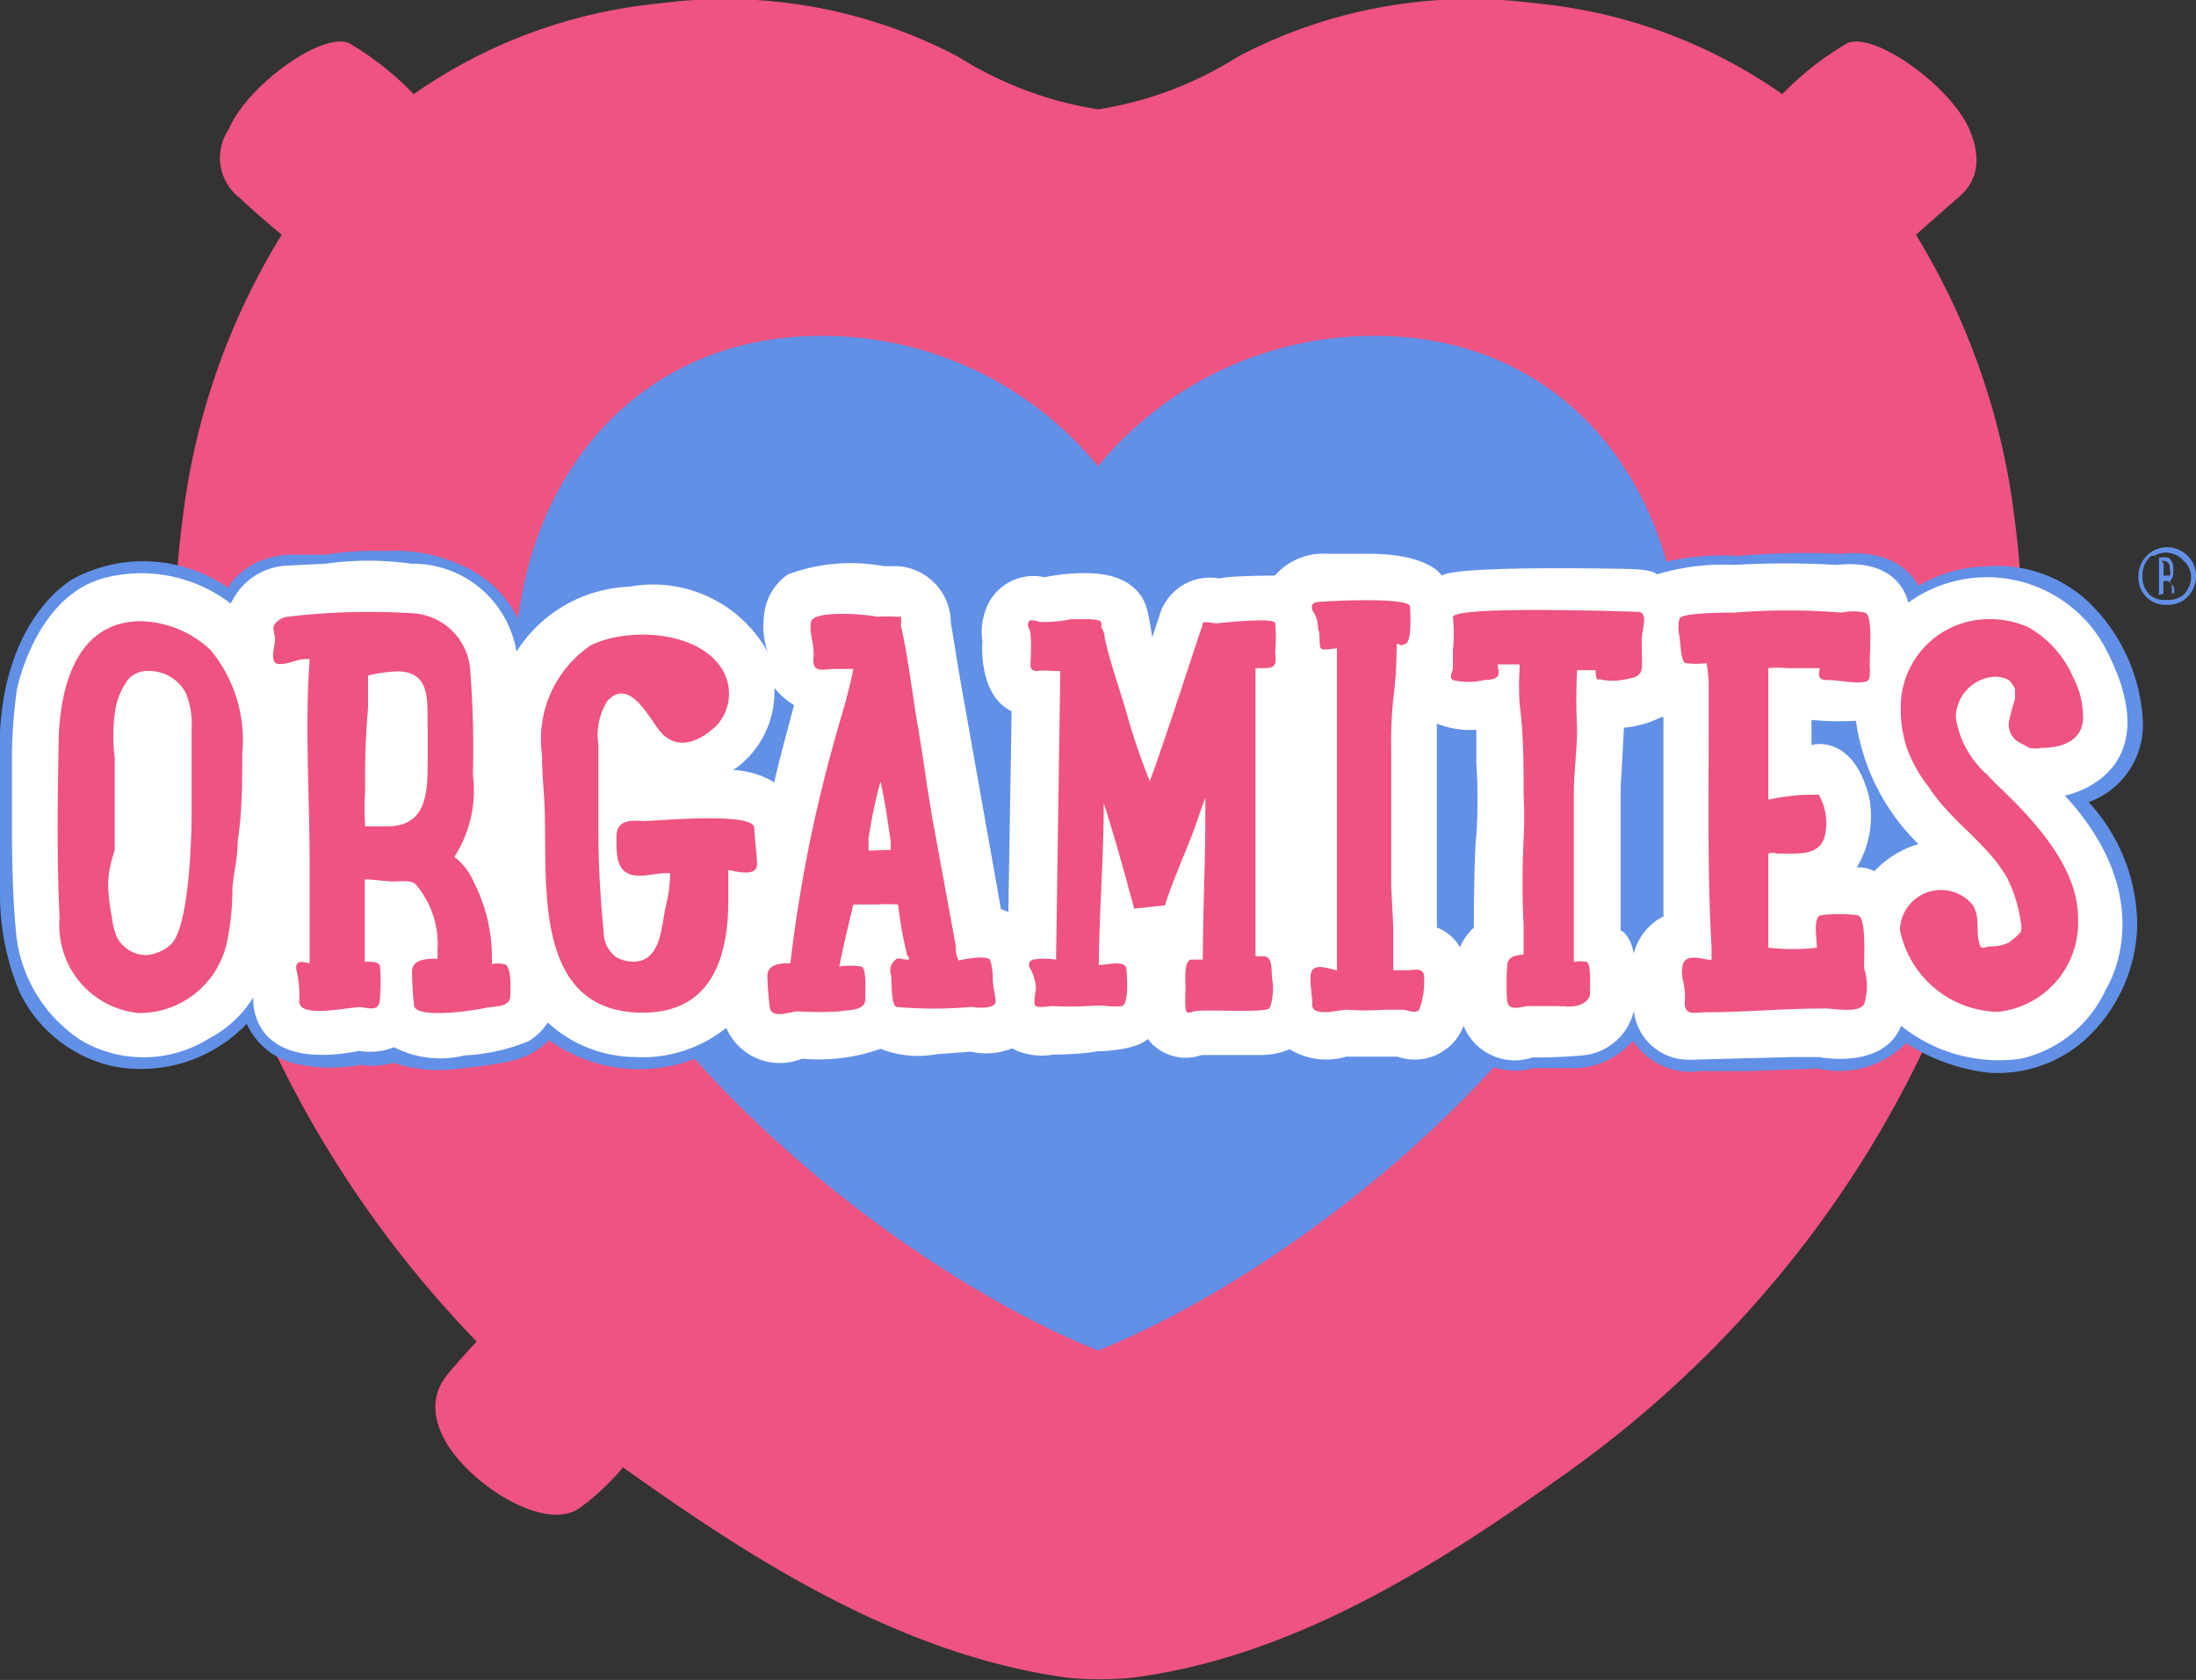 <svg xmlns="http://www.w3.org/2000/svg" id="Capa_1" data-name="Capa 1" width="53.4" height="40.86" viewBox="0 0 53.4 40.86"><rect x="0" y="0" width="53.4" height="40.86" fill="#333333" stroke="none"/><path d="M49,12.71a17.17,17.17,0,0,0-2.41-7c.33-.29.8-.71,1-.88s.75-.63.3-1.68S45.58.76,44.92,1.05a7.37,7.37,0,0,0-1.58,1.24,12.5,12.5,0,0,0-6-2.21,12.14,12.14,0,0,0-7.24,1.3,8.92,8.92,0,0,1-3.4,1.28,9,9,0,0,1-3.4-1.28A12.13,12.13,0,0,0,16.06.08a12.54,12.54,0,0,0-6,2.21A7.33,7.33,0,0,0,8.49,1.05C7.83.76,6,2.09,5.56,3.15a1.23,1.23,0,0,0,.29,1.68c.17.17.65.59,1,.88a17,17,0,0,0-2.42,7c-.84,6.29,1.44,14,7.16,19.92-.25.27-.53.58-.65.73s-.67.71-.1,1.71,2.37,2.2,3.24,1.62a5.9,5.9,0,0,0,1.07-1l.17.12c2.82,2,6.52,4.45,10.67,5a8.46,8.46,0,0,0,1.51,0c4.15-.52,7.8-3,10.62-5C46.56,29.77,50,20.23,49,12.71Z" fill="#ee5382"></path><path d="M26.7,32.85c-5.83-2.36-14.18-9.52-14.18-16.53,0-4.5,2.86-8.15,7.43-8.15a8.65,8.65,0,0,1,6.75,3.17,8.67,8.67,0,0,1,6.75-3.17c4.58,0,7.43,3.65,7.43,8.15C40.88,23.33,32.54,30.49,26.7,32.85Z" fill="#6290e7"></path><path d="M5.55,14.3a3.62,3.62,0,0,0-3.72-.25S.16,14.88,0,17.8c0,0,0,3,0,3.91a6.17,6.17,0,0,0,.48,2.43,3.33,3.33,0,0,0,2.25,1.79A3.55,3.55,0,0,0,6,24.9a1.73,1.73,0,0,0,1.33,1,3.75,3.75,0,0,0,1.43,0,2,2,0,0,0,.81-.05A3.49,3.49,0,0,0,11.1,26s.89-.09,1.25-.18a1.86,1.86,0,0,0,1-.52,3.75,3.75,0,0,0,2.39.7,3.7,3.7,0,0,0,1.82-.59,1.68,1.68,0,0,0,1.95.6,5,5,0,0,0,1.88-.22,4.61,4.61,0,0,0,2.18,0,2.22,2.22,0,0,0,1,0,2.14,2.14,0,0,0,1.08.12l1-.08a2.7,2.7,0,0,0,1.19-.21,1.43,1.43,0,0,0,1.39.3H30.4a2.43,2.43,0,0,0,.93-.12,2,2,0,0,0,1.43.16l1.17,0a1.57,1.57,0,0,0,1.66-.49,1.66,1.66,0,0,0,1.7.51l1,0a1.91,1.91,0,0,0,1.42-.67,1.65,1.65,0,0,0,1.64.74l1.21,0,1.66-.06a2.27,2.27,0,0,0,2.13-.62,4.68,4.68,0,0,0,2,.72,3.19,3.19,0,0,0,2.34-.79,3.88,3.88,0,0,0,1.28-2.79,4.44,4.44,0,0,0-1.18-3,2,2,0,0,0,1.32-1.87,4.31,4.31,0,0,0-1.39-3.06,3.25,3.25,0,0,0-2.47-.8,3.28,3.28,0,0,0-1.6.47s-.4-.93-1.89-.78a18.68,18.68,0,0,0-2.48.05,6.41,6.41,0,0,0-1.89.17,2.11,2.11,0,0,0-.61-.1,34,34,0,0,0-4.55.13,2,2,0,0,0-1.31-.47s-1.28,0-1.69,0a1.94,1.94,0,0,0-1.37.57l-1.2.06a1.92,1.92,0,0,0-1.2.31,1.33,1.33,0,0,0-.36.44,1.67,1.67,0,0,0-1.62-.82,5.61,5.61,0,0,0-1.09.09,1.6,1.6,0,0,0-1.31.42,1.54,1.54,0,0,0-.51,1.18l0,.25-.18-.85a1.88,1.88,0,0,0-.68-1,1.74,1.74,0,0,0-1.18-.27,5.82,5.82,0,0,0-2.16.08,1.61,1.61,0,0,0-1.06,1.33A3.3,3.3,0,0,0,16.07,14a4.18,4.18,0,0,0-3.41,1.2,2.67,2.67,0,0,0-1.33-1.4,3.9,3.9,0,0,0-1.94-.4,8,8,0,0,0-1.48.09l-.88,0a2.26,2.26,0,0,0-.77.18,1.91,1.91,0,0,0-.64.5Z" fill="#6290e7"></path><path d="M5.61,14.68a3.57,3.57,0,0,0-3-.64C.86,14.44.41,16.78.41,16.78a12.34,12.34,0,0,0-.12,1.73v1.66s0,1.5.09,2.39A3.52,3.52,0,0,0,2,25.32a3,3,0,0,0,3.08-.06,2.8,2.8,0,0,0,1.08-1S6,26.09,8.74,25.56a1.53,1.53,0,0,0,.84-.09,2.47,2.47,0,0,0,1.72.2,4.62,4.62,0,0,0,1.56-.35,1.47,1.47,0,0,0,.46-.45,3.18,3.18,0,0,0,2.12.84A3.26,3.26,0,0,0,17.66,25a1.42,1.42,0,0,0,1.84.75,4.5,4.5,0,0,0,1.91-.24,2.5,2.5,0,0,0,1.37.13l.83-.06a1.71,1.71,0,0,0,1-.08,1.57,1.57,0,0,0,1,.15s.67,0,1.06-.08c0,0,.92,0,1.24-.3a1.16,1.16,0,0,0,1.31.39H30.6a1.79,1.79,0,0,0,.76-.14,1.71,1.71,0,0,0,1.38.18l1.24,0a1.27,1.27,0,0,0,1.61-.75,1.34,1.34,0,0,0,1.67.77,12.13,12.13,0,0,0,1.22-.05,1.41,1.41,0,0,0,1.25-1.08,1.34,1.34,0,0,0,1.2,1.18,2.76,2.76,0,0,0,.38,0l2.27-.06.65,0s1.57.32,2-.76a3.79,3.79,0,0,0,2.91.8,3,3,0,0,0,2.07-1.69s1.39-2.12-1-4.71c0,0,2.68-.49.93-3.69a3.27,3.27,0,0,0-4.74-1s-.16-1.09-1.73-.92a21.59,21.59,0,0,0-2.49,0,5.6,5.6,0,0,0-1.89.23s-.06-.11-.62-.13c0,0-4.24-.1-4.61.16,0,0-.31-.55-1.86-.53h-.93A1.55,1.55,0,0,0,31,14s-1.09,0-1.35.07a1.28,1.28,0,0,0-1.43.82l-.2.61s-.07-.44-.1-.56-.13-1-1.52-1a4.81,4.81,0,0,0-1,.1,1.23,1.23,0,0,0-1.38.67,1.53,1.53,0,0,0-.13.89s-.12,1.3.71,1.7l-.08,4.88-.18-.07-1-5.63-.22-1.35a1.38,1.38,0,0,0-1.29-1.36h-.34a4.41,4.41,0,0,0-2.33.2,1.36,1.36,0,0,0-.58,1,1.86,1.86,0,0,0,.09.89,3.19,3.19,0,0,0-3.37-1.59,3.4,3.4,0,0,0-2.74,1.58A2.56,2.56,0,0,0,10,13.71a7.52,7.52,0,0,0-2.08,0l-1,.05a1.58,1.58,0,0,0-1.21.74l-.08.14Z" fill="#fff"></path><path d="M18.83,16.73a1.81,1.81,0,0,0,.48.42s-.43,1.58-.48,1.88a2.07,2.07,0,0,0-1-.3A2.3,2.3,0,0,0,18.83,16.73Z" fill="#6290e7"></path><path d="M34.94,17.6v4.08l0,.88a1.08,1.08,0,0,1,.56.48,1.45,1.45,0,0,1,.34-.48s0-1.72.06-2.24a13.46,13.46,0,0,0,0-1.75s0-.68,0-.82A2.18,2.18,0,0,1,34.94,17.6Z" fill="#6290e7"></path><path d="M40.4,17.44a2.56,2.56,0,0,1-.91.26l-.08,1.46,0,2.32v1.15s.22.07.32.56a1.38,1.38,0,0,1,.72-.9V17.44Z" fill="#6290e7"></path><path d="M44.05,17.51v.61s1-.3,1.4,1.26a2.42,2.42,0,0,1-.3,1.72.8.8,0,0,1,.43.09,2.39,2.39,0,0,1,1.07-.66,5.23,5.23,0,0,1-1.52-3A6.82,6.82,0,0,1,44.05,17.51Z" fill="#6290e7"></path><path d="M1.43,17.87c.06-1.29.49-2.76,2-2.76a2.55,2.55,0,0,1,1.69.7,3.44,3.44,0,0,1,.77,2.53c0,.71,0,1.41-.11,2.12,0,.39-.09.75-.13,1.13a6.07,6.07,0,0,1-.12,1.27,2.18,2.18,0,0,1-2.16,1.78,2.14,2.14,0,0,1-1.92-2.32C1.38,21,1.4,19.33,1.43,17.87Zm1.2,3.68a4.66,4.66,0,0,0,.09.75,1.76,1.76,0,0,0,.12.49.81.81,0,0,0,.73.44A1,1,0,0,0,4.12,23c.48-.34.54-2.63.54-3.22,0-.36,0-.71,0-1.05s0-.64,0-1a2,2,0,0,0-.14-.87h0a1,1,0,0,0-.9-.54.64.64,0,0,0-.5.2h0a1.73,1.73,0,0,0-.33.84v0a4.23,4.23,0,0,0,0,1.07c0,.74,0,1.5,0,2.25C2.68,21,2.63,21.27,2.63,21.55Z" fill="#ee5382"></path><path d="M12.41,24.23c0,.28-.42.24-.63.29s-1.63.27-1.71-.05a7.58,7.58,0,0,1-.05-.84c0-.27.29-.32.62-.31v-.21a2.25,2.25,0,0,0-.54-1.61c-.11-.1-.4-.06-.54-.06s-.46-.05-.69-.05c0,.28,0,.56,0,.83s0,.78,0,1.17c.17,0,.35,0,.37.11a4.89,4.89,0,0,1,0,.76c0,.32-.19.28-.43.24s-1.6.32-1.53-.18a2.84,2.84,0,0,0-.08-.77c0-.2.14-.16.33-.12,0-.76,0-1.71,0-2.4,0-1.65-.12-3.37,0-5h-.1c-.22,0-.43.14-.66.12s-.08-.46-.08-.6-.09-.29,0-.38A.47.47,0,0,1,7,15a16.78,16.78,0,0,1,3.09-.08,1.49,1.49,0,0,1,1.34,1.32,25.16,25.16,0,0,1,.07,2.6,3,3,0,0,1-.45,2,1.57,1.57,0,0,1,.47.61v0a4.07,4.07,0,0,1,.44,2,.73.73,0,0,1,.3,0C12.45,23.48,12.41,24.08,12.41,24.23Zm-2.75-7.9a3.57,3.57,0,0,0-.71.1c0,.26,0,.51,0,.78a19.1,19.1,0,0,0-.07,2,6.7,6.7,0,0,0,0,.89c.16,0,.36,0,.52,0,1,0,1-.84,1-1.65v-.75C10.38,17.11,10.51,16.33,9.66,16.33Z" fill="#ee5382"></path><path d="M17.58,16.31a1.15,1.15,0,0,1-.13,1.31c-.41.41-1,.69-1.43.13-.25-.32-.73-1.28-1.25-.7a1.55,1.55,0,0,0-.22,1.06c0,.71,0,1.43,0,2.14s.05,1.63.13,2.42a.76.76,0,0,0,.29.6.82.82,0,0,0,.43.12c.7,0,.68-.92.8-1.39v0a3.31,3.31,0,0,0,.09-.62.66.66,0,0,0,0-.14.25.25,0,0,0-.12,0c-.2,0-.41.06-.61.06-.59,0-.57-.48-.57-.95s.46-.38.69-.38,2.64-.23,2.66.16.06.6.07.88h0c0,.29-.37.22-.7.15v.73c0,1.44-.43,2.74-2.08,2.74-2.59,0-2.34-2.92-2.38-4.71,0-.51-.07-1-.07-1.56a2.76,2.76,0,0,1,1.18-2.66C15.22,15.26,17,15.31,17.58,16.31Z" fill="#ee5382"></path><path d="M18.66,23.74c0-.26.25-.32.56-.31v0a34.76,34.76,0,0,1,1-5.16c.18-.68.4-1.32.53-2h-.45c-.27,0-.55.12-.52-.26s-.11-.59-.06-.88S21,14.93,21.32,15a4.54,4.54,0,0,1,.47,0h.12l0,.06a.25.25,0,0,1,0,.09v.08c.18.79.27,1.63.41,2.44s.23,1.56.37,2.33l.55,3c0,.1,0,.22.07.36s0,0,0,0,.71-.16.77,0a1.34,1.34,0,0,1,.06.44c0,.19.06.36.07.55s-.42.17-.59.14a10.13,10.13,0,0,1-1.83,0c-.14-.11-.09-.64-.13-.81a.32.32,0,0,1,.12-.34c.05-.06.17,0,.28,0s0-.08,0-.11v0A9.19,9.19,0,0,1,21.84,22a4.36,4.36,0,0,0-.51,0h-.58c-.12.5-.24,1-.34,1.51a1.59,1.59,0,0,1,.54,0c.13.05.09.65.09.8v0c0,.28-.42.25-.63.29a8.87,8.87,0,0,1-1,0c-.2,0-.62.19-.69-.08A8.19,8.19,0,0,1,18.66,23.74Zm3-3.07,0-.2v0c-.07-.48-.14-1-.25-1.46a12,12,0,0,0-.29,1.38v0l0,.3Z" fill="#ee5382"></path><path d="M41.55,17.81c0-.4,0-.83,0-1.22a3.59,3.59,0,0,0-.05-.46,2.11,2.11,0,0,1-.5,0c-.13,0-.14-.55-.16-.66a.86.86,0,0,1,0-.42c0-.15,1.18-.15,1.33-.15a16.25,16.25,0,0,1,2.61,0,1.37,1.37,0,0,1,.57,0c.22.06.09,1.18.12,1.35,0,.32,0,.33-.28.35h0c-.25,0-.51-.06-.76-.06s-.2-.14-.18-.29c-.26,0-.54,0-.81,0a2.17,2.17,0,0,0-.44,0v.12c0,.28,0,.57,0,.86,0,.48,0,1,0,1.44,0,.26,0,.52,0,.78a5.25,5.25,0,0,1,.95-.12h.28a1.42,1.42,0,0,1,.18.69c0,.83-.57.74-1.2.74a.38.38,0,0,0-.21,0c0,.4,0,.81,0,1.22s0,.71,0,1.07a5.12,5.12,0,0,0,1.18,0c0-.22-.1-.75.1-.79a3.7,3.7,0,0,1,.88,0c.24,0,.16,1.11.17,1.29a1.43,1.43,0,0,1,0,.87c-.13.25-.8.09-1,.11-1,0-1.87.09-2.83.09-.28,0-.56.11-.53-.28s-.12-.57-.05-.87.5-.13.7-.12c0-.1,0-.21,0-.3C41.52,21.31,41.55,19.55,41.55,17.81Z" fill="#ee5382"></path><path d="M49.14,22.67h0a.55.55,0,0,0,0-.24,3.44,3.44,0,0,0-.34-1.09h0c-.49-.85-1.37-1.37-1.9-2.2v0a3.38,3.38,0,0,1-.55-1h0a3.08,3.08,0,0,1-.13-.91,2.14,2.14,0,0,1,2.11-2.17,2.25,2.25,0,0,1,1,.2,2.57,2.57,0,0,1,1.09,1.23,2,2,0,0,1,.23.86c.06.6-.42.84-1,.84a.76.76,0,0,1-.3,0l-.26-.14a.49.49,0,0,1-.24-.49A5,5,0,0,1,49,17c0-.08,0-.18,0-.24a.86.86,0,0,0-.15-.22.73.73,0,0,0-.36-.08,1,1,0,0,0-.93,1,2.33,2.33,0,0,0,.76,1.38v0l.21.22c.87.82,2,2,2,3.25a2.18,2.18,0,0,1-1.94,2.3,2.48,2.48,0,0,1-2.39-2,1,1,0,0,1,1.77-.6c.17.27.09.55.14.84s.11.19.27.17a1.08,1.08,0,0,0,.46-.09A1.94,1.94,0,0,0,49.14,22.67Z" fill="#ee5382"></path><path d="M34.29,14.75c0,.16.05.84-.11.91s-.13,0-.22,0a.71.71,0,0,1,0,.16A9.37,9.37,0,0,1,33.88,17a10.12,10.12,0,0,0-.05,1.23v3.16c0,.44.05.89.05,1.33v.88h.32c.18,0,.43-.09.43.17h0a2,2,0,0,1-.12.79c-.08.11-.3,0-.39,0l-.46,0a6.93,6.93,0,0,1-.91,0c-.2,0-.84.19-.84-.12s-.1-.69,0-.84.37-.05.6,0V23.1c0-.6,0-1.19,0-1.79V17.39c0-.54,0-1.08,0-1.62h0c-.1,0-.33.06-.39,0s0-.35-.07-.47a.74.74,0,0,0-.1-.4c-.07-.09-.08-.22.05-.25S34.26,14.51,34.29,14.75Z" fill="#ee5382"></path><path d="M29.09,24.59c-.11,0-.23.12-.26-.05a3.85,3.85,0,0,1,0-.5v0c0-.16-.05-.66.13-.7l.29,0c0-1.16.06-2.32.06-3.49v-.45l-.15.42c-.21.66-.66,1.61-.83,2.2l-.75.08c-.27-1-.45-1.65-.74-2.57,0,1.32-.11,2.62-.12,3.94.21,0,.65-.13.67.1s.06.82-.1.9a1.86,1.86,0,0,1-.36,0,2.7,2.7,0,0,0-.49,0,8,8,0,0,1-.84,0c-.09,0-.33.05-.41,0s0-.34,0-.46a1.11,1.11,0,0,0-.12-.42c-.06-.08-.08-.21.05-.25a1.75,1.75,0,0,1,.56,0l.1-6.76a2.35,2.35,0,0,0,0-.26H25.6a1.69,1.69,0,0,0-.38,0c-.19,0-.16-.13-.16-.23a5.19,5.19,0,0,0,0-.68c0-.08-.1-.18-.05-.28s.24,0,.32,0,.41,0,.71-.07h.24c.26,0,.49,0,.5.09s0,.07,0,.11a.45.45,0,0,1,.08.24c.15.69.4,1.34.58,2h0a15.63,15.63,0,0,0,.52,1.5c.45-1.22,1.26-3.78,1.28-3.78a.13.13,0,0,1,0-.06c.05-.06.25,0,.33,0s1.43-.16,1.44,0a3.89,3.89,0,0,1,0,.68c0,.21.08.41-.24.41h-.24c0,.32,0,.64,0,1,0,.86,0,1.74,0,2.6,0,1.14,0,2.28,0,3.41h.2c.25,0,.17.42.21.59s0,.55-.07.67S29.4,24.55,29.09,24.59Z" fill="#ee5382"></path><path d="M38.8,16.3h-.45a13.08,13.08,0,0,0,0,1.4c0,.55-.08,1.09-.08,1.64,0,1.19,0,2.37,0,3.57v.49a.67.67,0,0,1,.32,0c.11.06.07.67.07.79s-.17.25-.35.28a1.05,1.05,0,0,1-.31,0,.18.18,0,0,1-.1,0h-.71c-.19,0-.48.15-.54-.11a5.84,5.84,0,0,1,0-.85c0-.23.18-.28.4-.29,0-.23,0-.47,0-.71a21,21,0,0,1,0-2.1h0a9.58,9.58,0,0,0,0-1.07c0-.76,0-1.49-.1-2.24a7.15,7.15,0,0,1,0-.8.66.66,0,0,0,0-.14h-.53a.13.13,0,0,1,0,.06c.07.23,0,.31-.33.32h0a1.63,1.63,0,0,1-.76,0c-.11-.08,0-.2,0-.29s0-.29,0-.44a3.5,3.5,0,0,0,0-.79c-.09-.32,4.88-.12,4.49-.14.26,0,.13.38.11.57s0,.48,0,.72-.11.31-.4.35a1.38,1.38,0,0,1-.64,0C38.82,16.58,38.8,16.43,38.8,16.3Z" fill="#ee5382"></path><path d="M52.5,14.47c0-.08,0-.33,0-.48V13.9s0-.05,0-.07v-.19s0-.06,0-.07h0a.47.47,0,0,1,.24,0,.32.32,0,0,1,.11.24c0,.17,0,.23-.06.29s.08.14.08.22v.11h0s0,0-.06,0a1.49,1.49,0,0,0,0-.21.16.16,0,0,0-.2-.08,1.76,1.76,0,0,0,0,.23.16.16,0,0,0,0,.07Zm.11-.77a1.21,1.21,0,0,1,0,.19V14l.15,0a.19.19,0,0,0,0-.15c0-.1,0-.22-.2-.21Z" fill="#6290e7"></path><path d="M52.68,13.31A.7.7,0,0,0,52,14a.66.66,0,0,0,.7.71.68.68,0,0,0,.45-.15A.72.72,0,0,0,53.4,14a.68.68,0,0,0-.27-.54A.72.72,0,0,0,52.68,13.31Zm0,1.28a.53.53,0,0,1-.4-.12A.59.59,0,0,1,52.1,14a.6.6,0,0,1,.21-.48l.07,0a.61.61,0,0,1,.3-.08.6.6,0,0,1,.42.2.54.54,0,0,1,.18.4.58.58,0,0,1-.18.42A.57.57,0,0,1,52.68,14.59Z" fill="#6290e7"></path></svg>